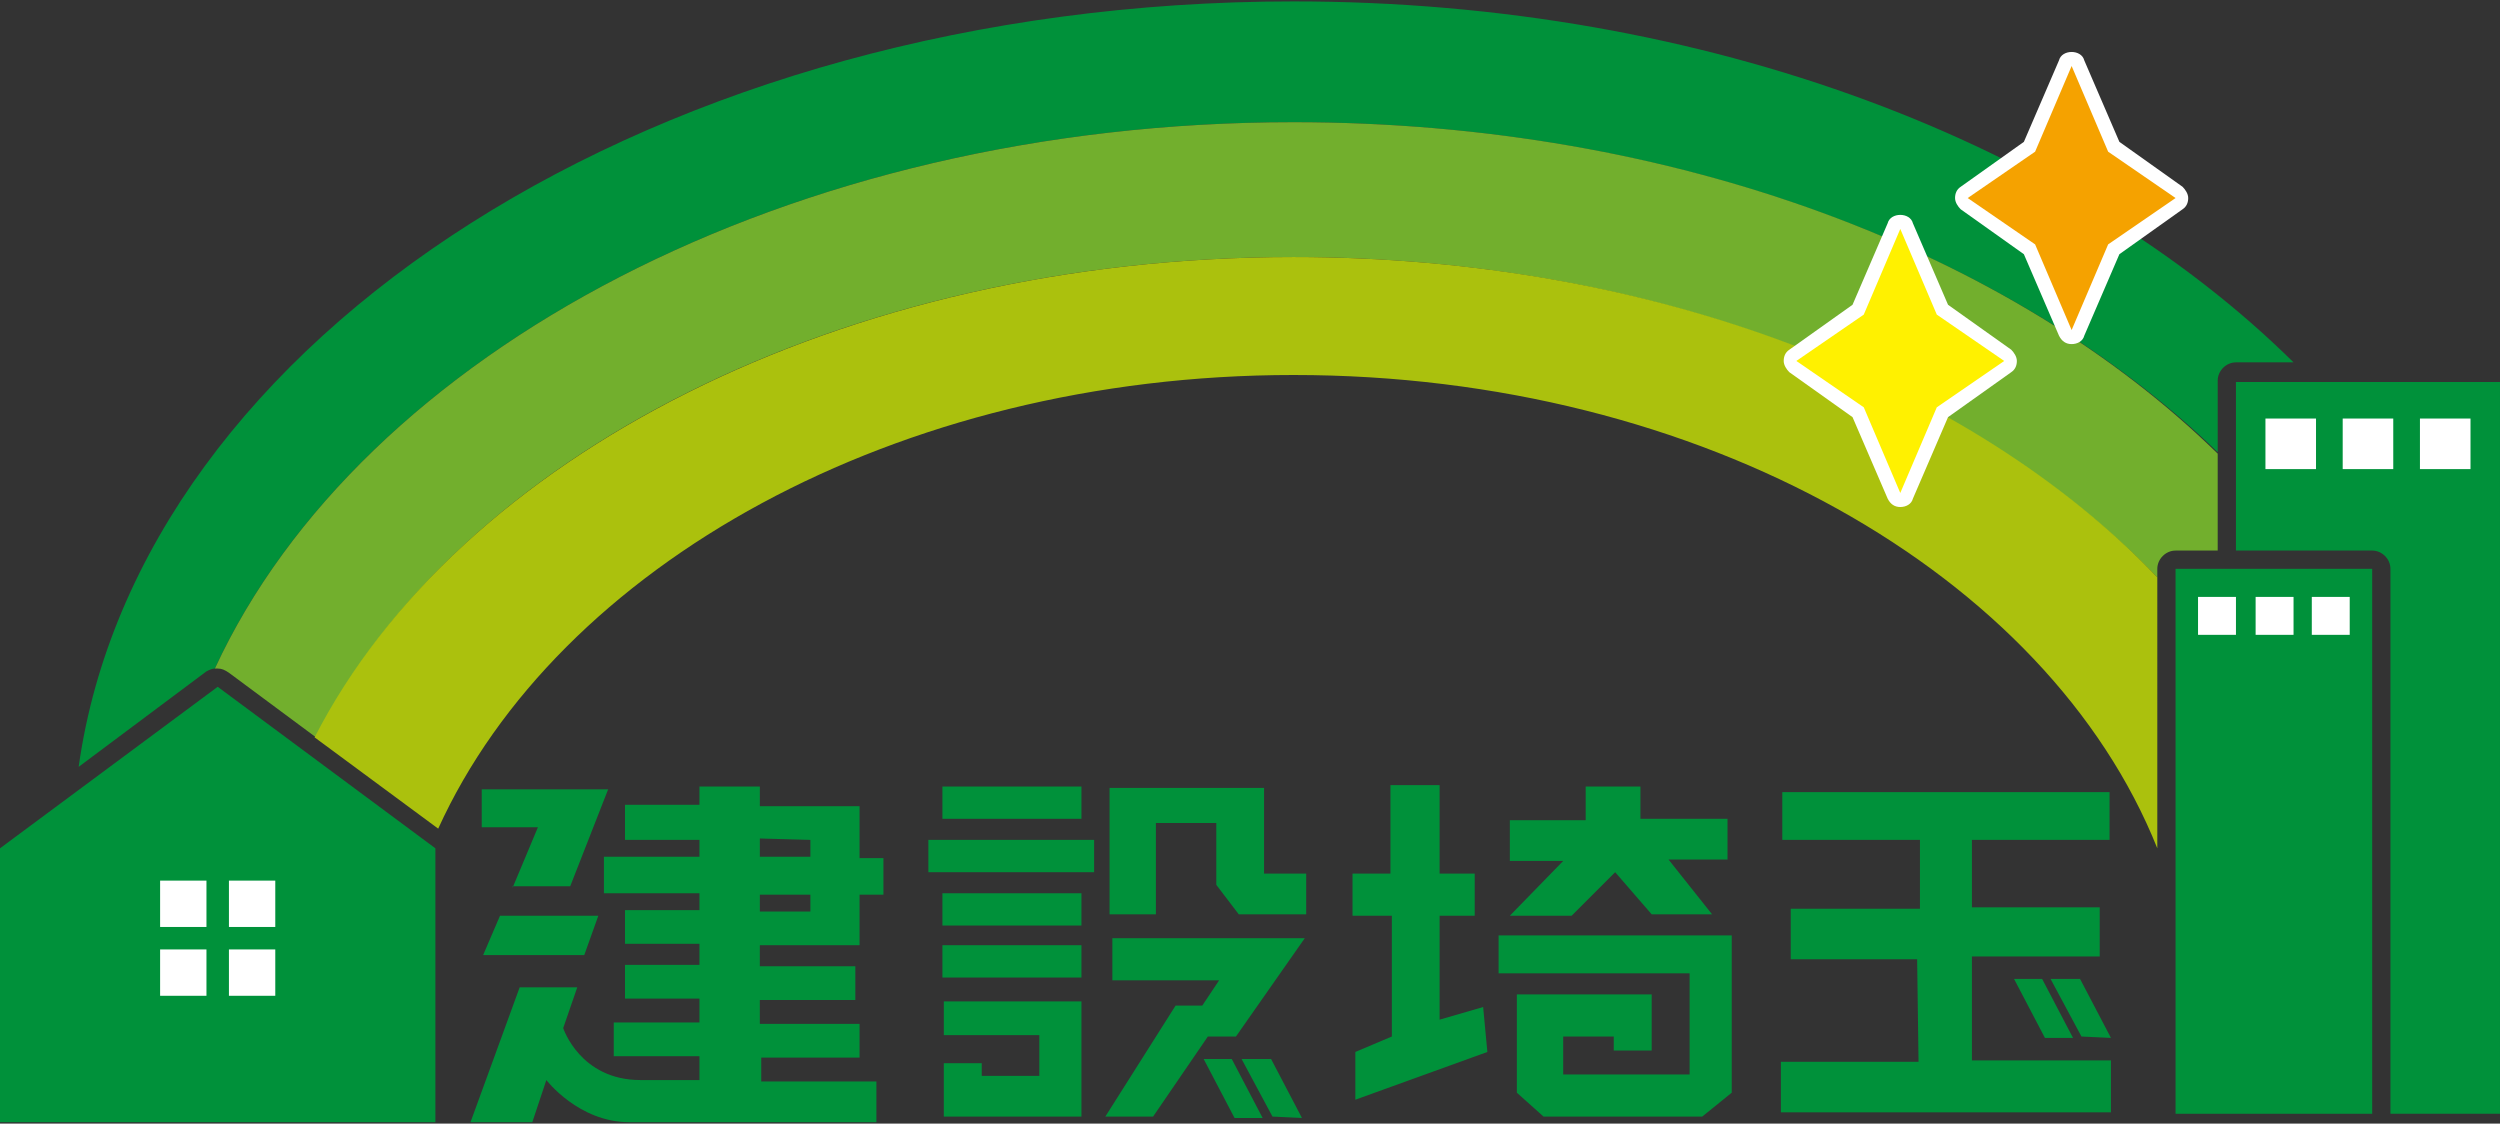 <?xml version="1.0" encoding="utf-8"?>
<!-- Generator: Adobe Illustrator 21.1.0, SVG Export Plug-In . SVG Version: 6.00 Build 0)  -->
<svg version="1.1" id="レイヤー_1" xmlns="http://www.w3.org/2000/svg" xmlns:xlink="http://www.w3.org/1999/xlink" x="0px"
	 y="0px" viewBox="0 0 178 80" style="enable-background:new 0 0 178 80;" xml:space="preserve">
<rect x="0" y="0" width="178" height="80" fill="#333333" stroke="none"/>
<style type="text/css">
	.st0{fill:#00913A;}
	.st1{fill:#FFFFFF;}
	.st2{fill:#72AF2D;}
	.st3{fill:#ABC10D;}
	.st4{fill:#F5A200;}
	.st5{fill:#FFF100;}
</style>
<g>
	<g>
		<path class="st0" d="M36.5,63.2l1.8-4.3h-4v-2.7h9l-2.7,6.9H36.5L36.5,63.2z M54.1,56h-4.3v1.3l-5.3,0l0,2.5h5.3v1.2l-6.8,0l0,2.6
			h6.8l0,1.2l-5.3,0v2.4l5.3,0v1.5l-5.3,0l0,2.4h5.3l0,1.7h-6.1l0,2.4h6.1v1.7l-4.2,0c-4.3,0-5.5-3.7-5.5-3.7l1-2.9h-4.1l-3.5,9.6
			h4.4l1-3c0,0,2.3,3,5.9,3c5.8,0,17.6,0,17.6,0V77h-8.2v-1.7l7,0v-2.4h-7.1v-1.7h6.8v-2.4l0,0h-6.8v-1.5l7.1,0l0-3.6h1.7l0-2.6
			h-1.7l0-3.7h-7.1V56L54.1,56z M57.7,59.8v1.2h-3.6v-1.3L57.7,59.8L57.7,59.8z M57.7,64.9l-3.6,0v-1.2h3.6V64.9L57.7,64.9z
			 M42.6,65.2h-7L34.4,68h7.2L42.6,65.2L42.6,65.2z M96.5,78.3v-3.4l2.6-1.1v-8.6h-2.8l0-3l2.7,0v-6.3h3.5v6.3h2.5l0,3h-2.5v7.4
			l3.1-0.9l0.3,3.2L96.5,78.3L96.5,78.3z M123,61.2h-4.2l3.1,3.9h-4.3l-2.6-3l-3.1,3.1l-4.4,0l3.8-3.9h-3.8l0-2.9h5.4V56h3.9v2.3
			h6.2V61.2L123,61.2z M106.7,69.1v-2.5h16.6l0,11.2l-2.1,1.7h-11.3l-1.9-1.7v-7l9.6,0v4l-2.7,0v-1l-3.6,0v2.7h9l0-7.2H106.7
			L106.7,69.1z"/>
		<polygon class="st0" points="150.2,56.4 126.9,56.4 126.9,59.8 136.7,59.8 136.7,64.7 127.5,64.7 127.5,68.3 136.5,68.3 
			136.6,75.6 126.8,75.6 126.8,79.2 150.3,79.2 150.3,75.5 140.4,75.5 140.4,68.1 149.5,68.1 149.5,64.6 140.4,64.6 140.4,59.8 
			150.2,59.8 150.2,56.4 		"/>
		<path class="st0" d="M150.3,73.9l-2.1-0.1l-2.2-4.1h2.1L150.3,73.9L150.3,73.9z M145.4,69.7h-2l2.2,4.2l2,0L145.4,69.7L145.4,69.7
			z M88.2,65.1l-1.6-2.1l0-4.4l-4.3,0v6.5H79l0-9h11l0,6.1h3v2.9H88.2L88.2,65.1z M82.1,79.5h-3.4l5-7.9h1.9l1.2-1.8h-7.6l0,0v-3
			h13.7L88,73.8h-2L82.1,79.5L82.1,79.5z M67.2,67.3H77v2.3h-9.9V67.3L67.2,67.3z M77,71.3h-9.8v2.4H74v2.9l-4.1,0v-0.9h-2.7l0,3.8
			H77L77,71.3L77,71.3z M92.7,79.6l-2.1-0.1l-2.2-4.1h2.1L92.7,79.6L92.7,79.6z M87.7,75.4h-2l2.2,4.2l2,0L87.7,75.4L87.7,75.4z
			 M67.2,63.6H77v2.3h-9.9V63.6L67.2,63.6z M67.2,56H77v2.3h-9.9V56L67.2,56z M66.1,59.8h11.8v2.3H66.1V59.8L66.1,59.8z"/>
	</g>
	<g>
		<path class="st0" d="M159.2,27.2v12h9.7c0.7,0,1.3,0.6,1.3,1.3v38.8h7.8V27.2H159.2z"/>
		<g>
			<g>
				<rect x="161.3" y="29.8" class="st1" width="3.6" height="3.6"/>
				<rect x="166.8" y="29.8" class="st1" width="3.6" height="3.6"/>
				<rect x="172.3" y="29.8" class="st1" width="3.6" height="3.6"/>
			</g>
			<rect x="154.9" y="40.5" class="st0" width="14" height="38.8"/>
			<g>
				<rect x="156.5" y="42.5" class="st1" width="2.7" height="2.7"/>
				<rect x="160.6" y="42.5" class="st1" width="2.7" height="2.7"/>
				<rect x="164.6" y="42.5" class="st1" width="2.7" height="2.7"/>
			</g>
		</g>
		<g>
			<g>
				<polygon class="st0" points="0,60.4 15.5,48.9 31,60.4 31,79.9 0,79.9 				"/>
				<g>
					<path class="st0" d="M92.1,0.1C47,0.1,9.9,24,5.6,54.6l9.1-6.8c0.2-0.1,0.4-0.2,0.6-0.2C25.7,25.1,56.2,8.7,92.1,8.7
						c27.1,0,51.1,9.3,65.8,23.5v-5.1c0-0.7,0.6-1.3,1.3-1.3h4.1C147.6,10.3,121.6,0.1,92.1,0.1z"/>
					<path class="st2" d="M15.3,47.6c0.1,0,0.1,0,0.2,0c0.3,0,0.5,0.1,0.8,0.3l6.2,4.6C32.6,32.5,60,18.3,92.1,18.3
						c25.7,0,48.2,9.1,61.5,22.8v-0.6c0-0.7,0.6-1.3,1.3-1.3h3v-6.9C143.3,18,119.3,8.7,92.1,8.7C56.2,8.7,25.7,25.1,15.3,47.6z"/>
					<path class="st3" d="M92.1,18.3c-32.2,0-59.5,14.3-69.7,34.2l8.8,6.5c8.5-18.7,32.6-32.3,60.9-32.3c29.1,0,53.7,14.2,61.5,33.7
						V41.1C140.4,27.3,117.8,18.3,92.1,18.3z"/>
				</g>
			</g>
			<g>
				<rect x="11.4" y="62.7" class="st1" width="3.3" height="3.3"/>
				<rect x="16.3" y="62.7" class="st1" width="3.3" height="3.3"/>
				<rect x="11.4" y="67.6" class="st1" width="3.3" height="3.3"/>
				<rect x="16.3" y="67.6" class="st1" width="3.3" height="3.3"/>
			</g>
		</g>
		<g>
			<path class="st1" d="M147.5,3.7c-0.4,0-0.8,0.2-0.9,0.6l-2.5,5.8l-4.5,3.2c-0.3,0.2-0.4,0.5-0.4,0.8c0,0.3,0.2,0.6,0.4,0.8
				l4.5,3.2l2.5,5.8c0.2,0.4,0.5,0.6,0.9,0.6c0.4,0,0.8-0.2,0.9-0.6l2.5-5.8l4.5-3.2c0.3-0.2,0.4-0.5,0.4-0.8c0-0.3-0.2-0.6-0.4-0.8
				l-4.5-3.2l-2.5-5.8C148.3,3.9,147.9,3.7,147.5,3.7L147.5,3.7z"/>
			<polygon class="st4" points="147.5,4.7 144.9,10.8 140.1,14.1 144.9,17.4 147.5,23.5 150.1,17.4 154.9,14.1 150.1,10.8 			"/>
		</g>
		<g>
			<path class="st1" d="M135.3,15.3c-0.4,0-0.8,0.2-0.9,0.6l-2.5,5.8l-4.5,3.2c-0.3,0.2-0.4,0.5-0.4,0.8s0.2,0.6,0.4,0.8l4.5,3.2
				l2.5,5.8c0.2,0.4,0.5,0.6,0.9,0.6c0.4,0,0.8-0.2,0.9-0.6l2.5-5.8l4.5-3.2c0.3-0.2,0.4-0.5,0.4-0.8s-0.2-0.6-0.4-0.8l-4.5-3.2
				l-2.5-5.8C136.1,15.5,135.7,15.3,135.3,15.3L135.3,15.3z"/>
			<polygon class="st5" points="135.3,16.3 132.7,22.4 127.9,25.7 132.7,29 135.3,35.1 137.9,29 142.7,25.7 137.9,22.4 			"/>
		</g>
	</g>
</g>
<g>
</g>
<g>
</g>
<g>
</g>
<g>
</g>
<g>
</g>
<g>
</g>
</svg>

